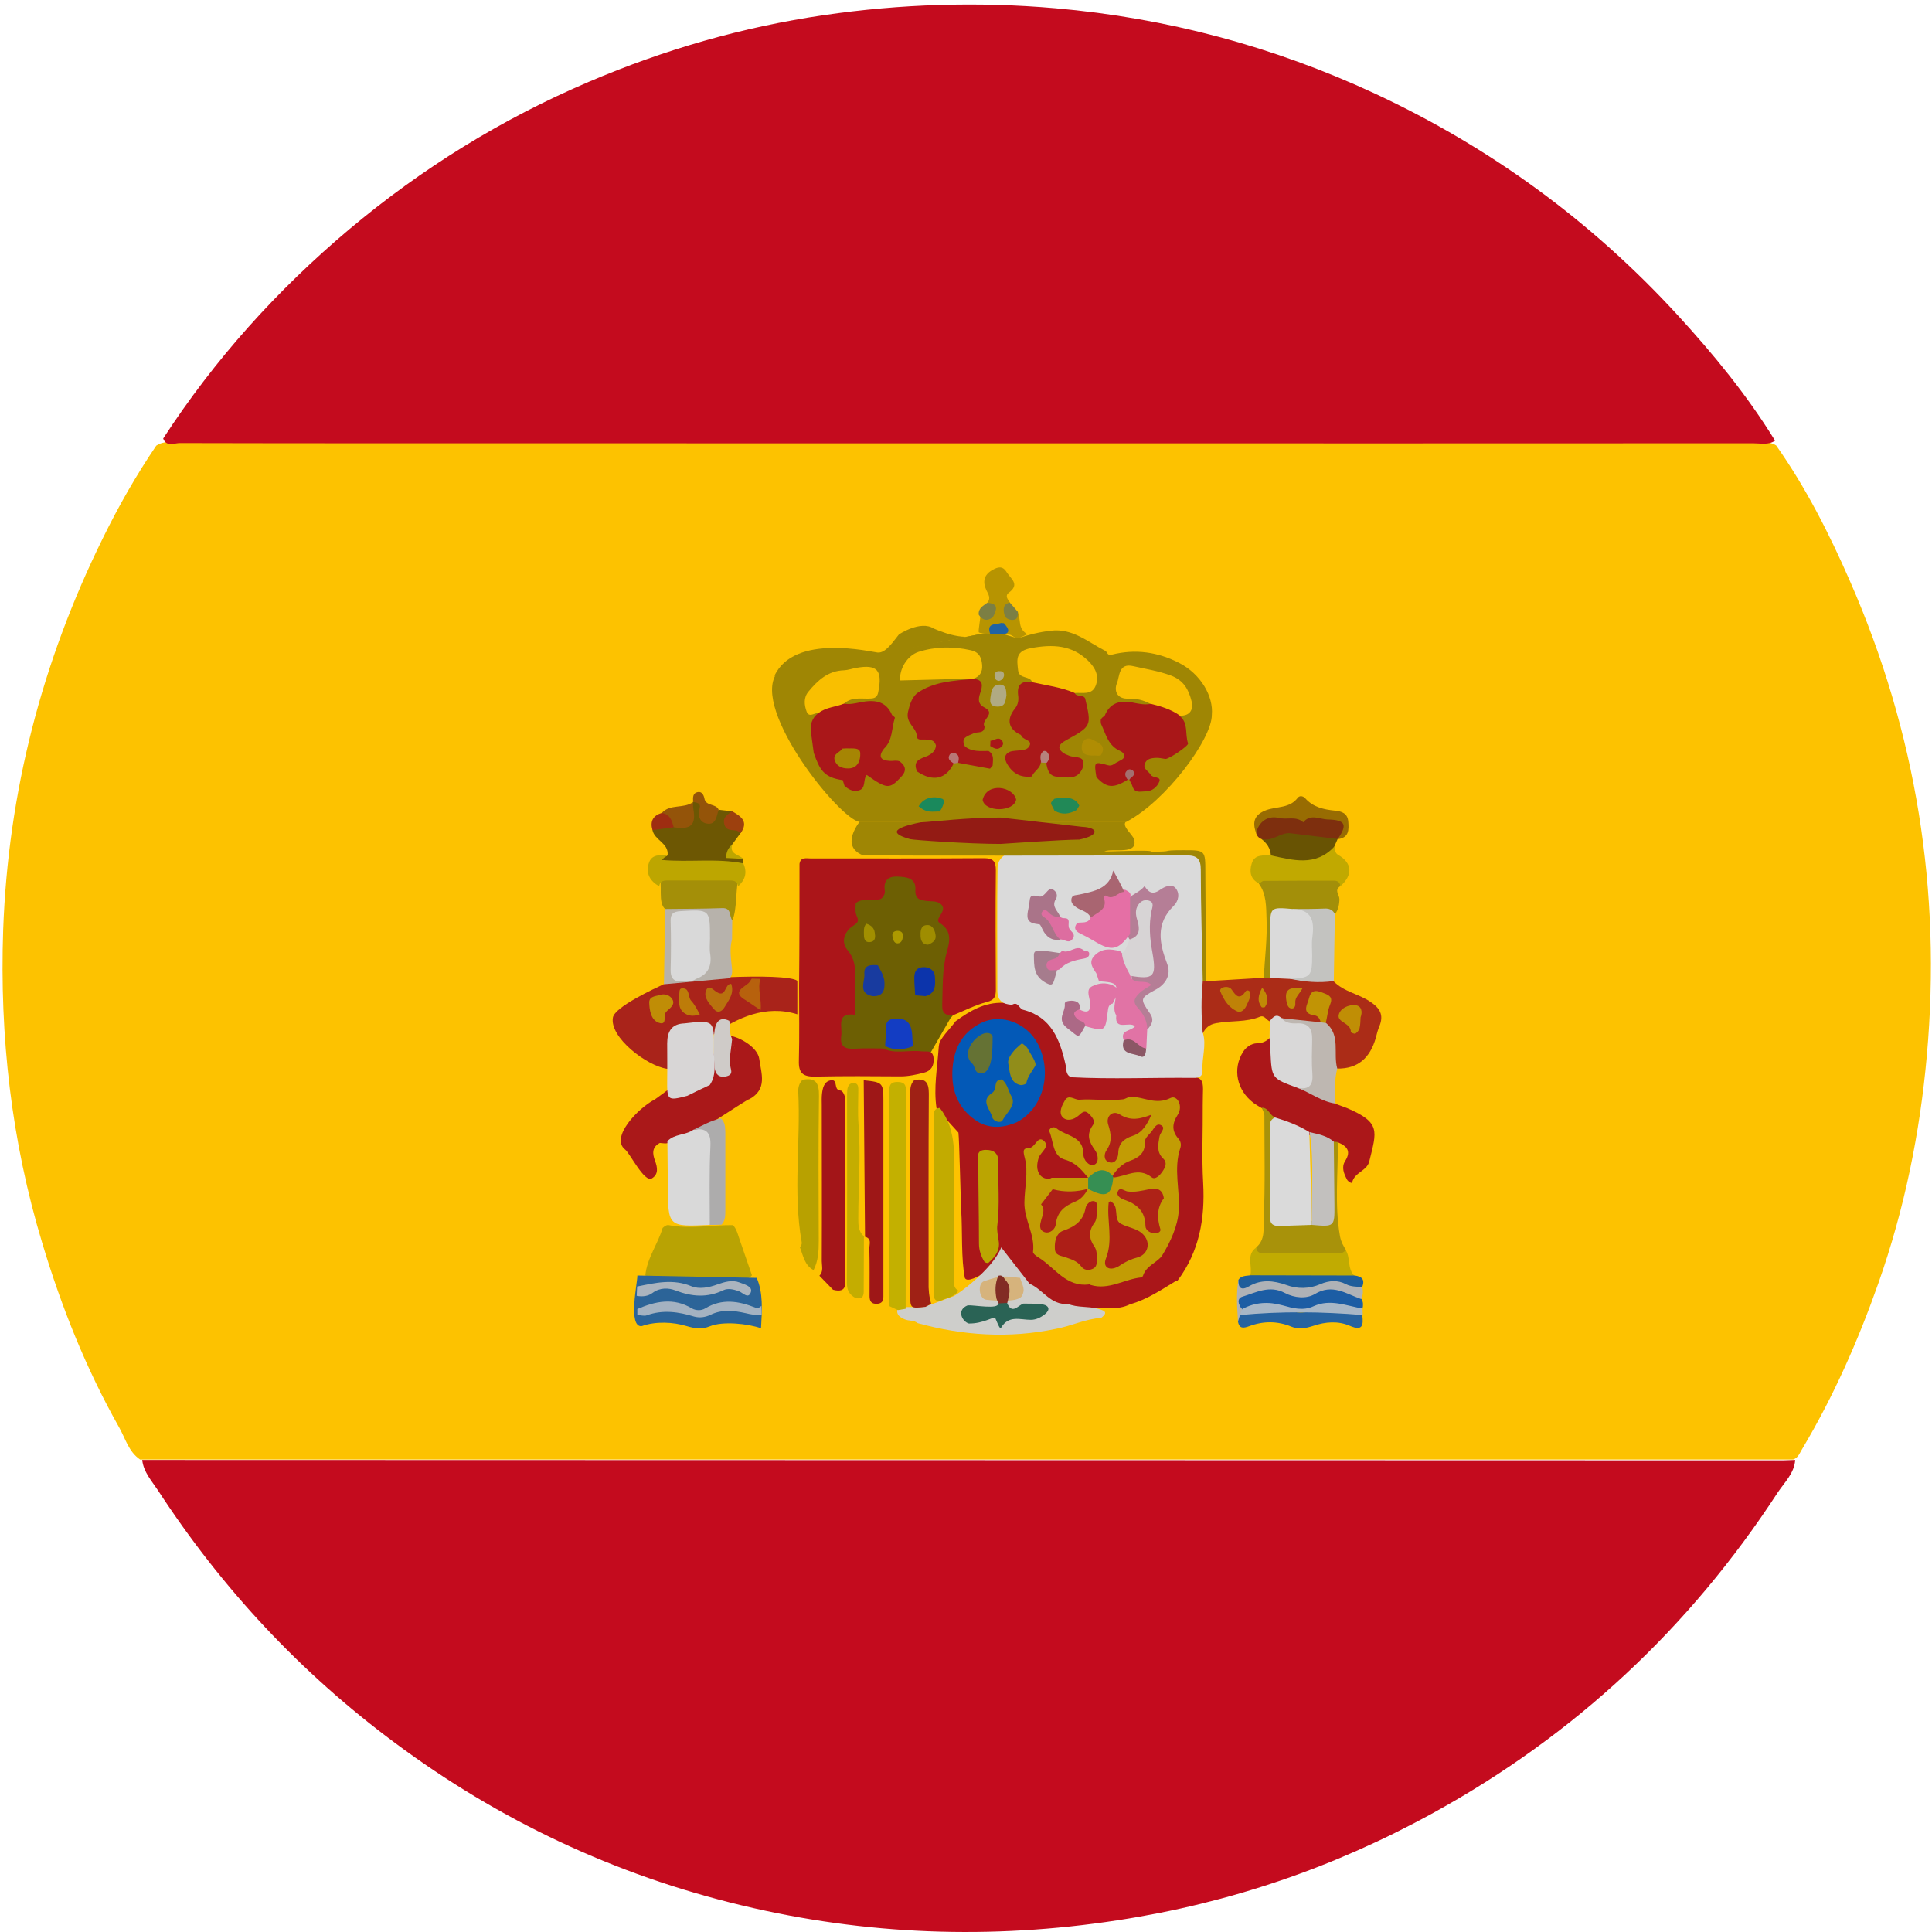 <?xml version="1.0" encoding="utf-8"?>
<!-- Generator: Adobe Illustrator 16.0.0, SVG Export Plug-In . SVG Version: 6.00 Build 0)  -->
<!DOCTYPE svg PUBLIC "-//W3C//DTD SVG 1.1//EN" "http://www.w3.org/Graphics/SVG/1.1/DTD/svg11.dtd">
<svg version="1.1" id="图层_1" xmlns="http://www.w3.org/2000/svg" xmlns:xlink="http://www.w3.org/1999/xlink" x="0px" y="0px"
	 width="200px" height="200px" viewBox="0 0 200 200" enable-background="new 0 0 200 200" xml:space="preserve">
<g>
	<path fill="#FDC200" d="M14.497,151.086c-1.187-0.805-1.522-2.193-2.171-3.335c-3.402-6.021-5.954-12.422-7.946-19.048
		c-3.201-10.586-4.431-21.42-4.051-32.455c0.515-14.236,4.007-27.733,10.296-40.49c1.635-3.336,3.469-6.559,5.551-9.625
		c0.828-0.537,1.769-0.38,2.686-0.38h162.455c0.872,0,1.746-0.135,2.552,0.358c3.088,4.387,5.506,9.155,7.655,14.079
		c6.849,15.668,9.467,32.03,7.945,49.063c-0.716,8.059-2.328,15.938-5.014,23.57c-2.104,5.976-4.656,11.751-7.901,17.189
		c-0.245,0.402-0.402,0.896-0.918,1.074"/>
	<path fill="#C40B1E" d="M184.539,151.176c0.426,0,0.873-0.044,1.299-0.044c-0.091,1.387-1.119,2.327-1.813,3.379
		c-9.132,14.012-20.995,25.091-35.634,33.148c-10.229,5.641-21.107,9.356-32.679,11.126c-13.093,2.013-26.098,1.543-38.946-1.546
		c-13.093-3.134-25.068-8.773-35.901-16.832c-9.737-7.229-17.884-15.958-24.509-26.12c-0.649-0.984-1.5-1.903-1.634-3.155
		L184.539,151.176z M16.892,45.395c5.327-8.192,11.796-15.377,19.271-21.666c7.521-6.313,15.78-11.416,24.801-15.265
		C68.776,5.128,76.856,2.8,85.272,1.569c7.945-1.164,15.982-1.41,23.972-0.716c11.549,1.007,22.606,3.961,33.104,8.841
		c11.952,5.573,22.404,13.206,31.313,22.92c3.717,4.051,7.208,8.304,10.095,13.004c-0.693,0.471-1.499,0.269-2.261,0.269
		c-46.825,0.022-93.672,0-140.497,0c-7.498,0-14.974,0-22.472-0.022C17.967,45.909,17.206,46.245,16.892,45.395L16.892,45.395z"/>
	<path fill="#AA1619" d="M96.955,114.758c-0.335-2.148,0.09-4.273,0.224-6.399c0.022-0.157,0.044-0.314,0.089-0.472
		c0.426-0.805,1.12-1.432,1.657-2.17c1.477-1.075,3.021-1.993,4.947-1.903c0.335,0.022,0.626-0.18,0.94-0.29
		c3.199,0.85,5.103,2.909,5.729,6.155c0.111,0.604,0.179,1.274,0.896,1.544c3.313,0.29,6.647,0.09,9.96,0.112
		c3.716,0.021,3.089,0.269,3.111,3.043c0.022,2.709-0.112,5.396,0.044,8.104c0.202,3.67-0.402,7.072-2.641,10.072
		c-0.067,0.067-0.156,0.089-0.246,0.089c-1.5,0.917-2.954,1.881-4.656,2.374l0.022-0.023c-1.365,0.716-2.842,0.313-4.274,0.38
		c-0.582,0.023-1.164,0-1.725,0c-1.88,0.135-3.11-1.119-4.476-2.104c-0.179-0.133-0.313-0.29-0.47-0.446
		c-0.471-0.694-1.03-1.275-1.545-1.926c-0.582-0.896-4.118,2.328-4.655,1.411c-0.403-1.903-0.247-5.037-0.38-6.961
		c-0.045-0.582-0.202-7.544-0.291-8.104"/>
	<path fill="#DADADA" d="M110.877,111.513c-0.604-0.269-0.447-0.851-0.581-1.343c-0.582-2.573-1.478-4.901-4.388-5.64
		c-0.425-0.113-0.514-0.896-1.142-0.516c-0.962-0.044-1.521-0.425-1.521-1.477c0-4.23-0.044-8.461,0.022-12.691
		c0-0.246,0.066-0.47,0.156-0.693c0.471-0.828,1.253-0.963,2.104-0.985c5.82-0.156,11.662,0.246,17.481,0.112
		c1.276-0.023,1.455,0.716,1.522,1.768c0.179,3.85,0.066,7.7,0.156,11.549c0.537,1.813,0.402,3.604-0.156,5.372v-0.022
		c0.38,1.298-0.135,2.574-0.045,3.851c0.045,0.604-0.358,0.806-0.94,0.783C119.316,111.535,115.085,111.736,110.877,111.513
		L110.877,111.513z"/>
	<path fill="#9F8604" d="M116.563,85.057c-0.493,0.447,0.693,1.343,0.827,1.813c0.492,1.679-2.193,0.918-3.044,1.254
		c-0.245,0.089,5.059-0.202,4.813,0.044c2.708,0,0.672-0.156,3.381-0.156c2.237,0,2.237,0,2.237,2.305l0.066,11.281
		c-0.11,0.112-0.224,0.112-0.335,0c-0.066-3.85-0.202-7.7-0.202-11.549c0-1.164-0.401-1.5-1.499-1.5
		c-5.82,0.022-29.68,0.045-33.462,0c-2.82-1.12,0.358-4.253-0.358-3.492H116.563L116.563,85.057z"/>
	<path fill="#9F8604" d="M101.745,65.584c0.313-0.09,0.628-0.09,0.963-0.067c0.94-0.067,1.79,0.358,2.687,0.56
		c1.096-0.38,2.193-0.648,3.356-0.783c2.282-0.291,3.85,1.164,5.663,2.082c0.225,0.112,0.202,0.515,0.649,0.403
		c2.461-0.627,4.812-0.291,7.05,0.873c2.193,1.142,3.515,3.424,3.335,5.35c0.022,2.484-4.745,8.931-8.862,11.08H88.987
		c-2.06-0.247-11.169-11.572-8.617-15.333"/>
	<path fill="#9F8604" d="M80.168,69.971c2.059-4.454,10.072-2.462,10.699-2.417c0.85,0.067,1.634-1.209,2.193-1.881
		c0,0,2.238-1.499,3.603-0.604c1.567,0.672,3.514,1.253,5.081,0.515"/>
	<path fill="#AB2C17" d="M131.425,105.717c-0.335-0.135-0.537-0.649-0.984-0.472c-1.455,0.605-3.022,0.381-4.544,0.673
		c-0.739,0.134-1.097,0.492-1.388,1.052c-0.156-1.79-0.18-3.581,0-5.395h0.335c1.993-0.111,3.985-0.245,5.977-0.357
		c0.224-0.112,0.426-0.225,0.693-0.268c0.65-0.069,1.299-0.047,1.926,0.065c1.5,0.472,3.133-0.135,4.61,0.56
		c1.052,1.097,2.597,1.299,3.805,2.127c1.008,0.671,1.411,1.365,0.941,2.528c-0.181,0.403-0.27,0.828-0.38,1.232
		c-0.583,2.014-1.813,3.199-4.007,3.155"/>
	<path fill="#AB1719" d="M138.252,114.267c0.403,0.156,0.828,0.292,1.209,0.447c3.491,1.501,3.065,2.351,2.282,5.528
		c-0.246,0.985-1.545,1.12-1.768,2.172c-0.023,0.134-0.426-0.089-0.537-0.313c-0.314-0.604-0.605-1.275-0.18-1.925
		c0.649-1.03,0.157-1.545-0.761-1.925c-0.134,0.066-0.27,0.089-0.402,0.089c-0.851-0.291-1.702-0.582-2.575-0.85
		c-1.142-0.471-2.26-0.985-3.424-1.433c-0.761-0.134-0.873-1.009-1.478-1.344c-0.291-0.18-0.582-0.336-0.851-0.537
		c-1.723-1.299-2.216-3.515-1.074-5.305c0.291-0.447,0.806-0.851,1.432-0.873c0.516,0,0.941-0.178,1.299-0.536"/>
	<path fill="#AA1819" d="M77.684,113.706c-0.896,0.426-4.879,3.201-5.82,3.537c-0.828,0.426-1.746,0.628-2.574,1.029
		c-0.313,0.157-0.649,0.067-0.985,0.045c-0.85,0.447-0.761,1.143-0.492,1.858c0.246,0.672,0.38,1.387-0.335,1.813
		c-0.761,0.471-2.284-2.619-2.753-2.977c-1.589-1.231,1.275-4.275,3.088-5.215c2.351-1.656,7.409-5.82,7.968-6.223"/>
	<path fill="#AA1819" d="M75.669,107.238c1.03,0.2,2.776,1.209,2.933,2.395c0.201,1.5,0.873,3.134-1.052,4.164"/>
	<path fill="#A9231A" d="M82.541,104.999c-6.558-2.058-11.931,5.642-13.497,5.642c-2.104-0.313-5.955-3.246-5.596-5.305
		c0.201-1.119,4.297-2.999,5.259-3.447c0.359-0.537,12.624-1.276,13.833-0.358"/>
	<path fill="#B9A303" d="M77.84,132.017c-0.269,0.335-0.626,0.424-1.029,0.424c-3,0.067-5.977,0.067-8.976,0
		c-0.403-0.021-0.761-0.089-1.03-0.424c0.179-1.791,1.298-3.224,1.791-4.902c0.18-0.156,0.403-0.337,0.627-0.291
		c2.215,0.426,4.432-0.022,6.648,0c0.357,0.313,0.582,1.164,0.582,1.164"/>
	<path fill="#A31518" d="M84.824,132.061c0.448-0.448,0.246-1.007,0.246-1.499c0.022-5.396,0-10.788,0-16.16
		c0-0.38-0.022-0.784,0.022-1.164c0.067-0.581,0.202-1.231,0.829-1.388c0.783-0.202,0.448,0.671,0.805,0.939
		c0.112,0.089,0.269,0.089,0.403,0.135c0.425,0.425,0.38,0.984,0.38,1.499c0.022,5.842,0.022,11.685-0.022,17.525
		c0,0.717,0.335,1.993-1.253,1.567L84.824,132.061L84.824,132.061z"/>
	<path fill="#CECECB" d="M106.58,132.889c1.388,0.582,2.193,2.261,3.962,2.082c1.007,0.426,2.104,0.224,3.111,0.515
		c0.47,0.135,1.229,0.291,0.335,0.94c-1.634,0.111-3.111,0.85-4.7,1.141c-4.835,1.009-9.603,0.694-14.325-0.604h0.022
		c-0.38-0.313-0.896-0.201-1.321-0.382c-0.47-0.199-0.94-0.469-0.739-1.141c0.224-0.202,2.171-0.111,2.462-0.134
		c0.627-0.044,2.709-0.94,3.313-1.118c0.269-0.068,4.052-2.755,4.947-5.06"/>
	<path fill="#A8920A" d="M138.073,118.184l0.425,0.044c0.021,3.269-0.358,6.537,0.224,9.782c0.111,0.56,0.335,0.962,0.626,1.409
		c-0.134,0.807-0.828,0.718-1.365,0.739c-2.215,0.067-4.432,0.089-6.646-0.021c-0.583-0.022-1.455,0.089-1.299-1.008
		c0.963-0.784,0.739-1.992,0.783-2.933c0.157-3.559,0.067-7.141,0.067-10.721c0-0.27-0.179-0.537-0.269-0.807
		c0.717-0.021,0.806,0.828,1.388,0.985c-0.134,2.977-0.067,5.976-0.067,8.953c0,1.633,0.135,1.724,1.701,1.769
		c0.717,0.021,1.434-0.022,2.171,0.021c1.88-0.111,1.903-0.111,1.903-1.991c0.021-1.522,0-3.044,0-4.589
		C137.736,119.258,137.67,118.676,138.073,118.184z"/>
	<path fill="#B8A100" d="M83.079,111.781c1.365-0.269,1.723,0.337,1.701,1.657c-0.067,4.991-0.045,10.005-0.022,14.995
		c0,1.075-0.044,2.083-0.537,3.046c-0.94-0.493-1.075-1.5-1.41-2.351c0.111-0.157,0.224-0.336,0.179-0.538
		c-0.917-5.191-0.089-10.407-0.358-15.622C82.63,112.521,82.742,112.118,83.079,111.781z"/>
	<path fill="#6D5703" d="M69.111,88.526c0.134-1.253-1.365-1.544-1.567-2.596c0.672-0.426,1.544,0.067,2.193-0.47
		c1.925,0.224,1.656-1.343,1.992-2.417V83.02c0.537-0.313,0.783,0,0.962,0.448c0.582,1.5,0.582,1.5,1.701,0.358l1.388,0.157
		c-0.336,0.828-0.515,1.566,0.716,1.79c0.18,0.022,0.291,0.224,0.18,0.448l-0.873,1.187c-0.94,1.455,0.56,1.119,1.119,1.5
		l0.022,0.515c-0.157,0.291-0.381,0.425-0.717,0.357c-2.104-0.402-4.23-0.134-6.356-0.223c-0.605-0.023-1.231,0-1.68-0.493
		C68.417,88.571,68.91,88.817,69.111,88.526z"/>
	<path fill="#D9D8D8" d="M134.379,112.632c-2.73-0.984-2.73-0.984-2.865-3.736c-0.022-0.471-0.066-0.941-0.089-1.433
		c0-0.583,0.022-1.165,0.022-1.77c0.335-0.402,0.649-0.805,1.209-0.313c0.627,0.269,1.23,0.47,1.925,0.425
		c0.984-0.045,1.543,0.492,1.635,1.433c0.133,1.477,0.133,2.978,0,4.454C136.103,112.969,135.342,113.013,134.379,112.632
		L134.379,112.632z"/>
	<path fill="#A38F09" d="M131.491,101.24l-0.671-0.022c0.112-2.038,0.38-4.097,0.291-6.133c-0.044-1.209,0-2.552-0.806-3.626
		c0.111-0.739,0.738-0.693,1.231-0.716c2.014-0.089,4.028-0.089,6.044,0.023c0.537,0.022,1.387-0.045,1.141,0.984
		c-0.626,0.425-0.066,0.873-0.066,1.32c0,0.537-0.113,1.119-0.471,1.589c-1.477-0.179-2.933-0.247-4.409-0.157
		c-1.747,0.112-1.836,0.179-1.857,1.947c-0.023,1.097,0.021,2.215-0.023,3.313C131.895,100.277,131.918,100.836,131.491,101.24
		L131.491,101.24z"/>
	<path fill="#C1A900" d="M138.744,91.75c-0.022-0.403-0.246-0.583-0.648-0.583c-2.417,0-4.857,0-7.275,0.023
		c-0.157,0-0.313,0.179-0.47,0.269c-0.918-0.425-1.03-1.231-0.783-2.037c0.291-1.03,1.231-0.851,2.014-0.873
		c0.896-0.448,1.746,0.134,2.665,0.045c1.365-0.135,2.706-0.202,3.916-0.94c0.066,0.313,0,0.649,0.38,0.851
		C139.998,89.354,140.065,90.585,138.744,91.75L138.744,91.75z"/>
	<path fill="#C1AB01" d="M130.037,129.151c0.044,0.38,0.269,0.582,0.672,0.582c2.708,0,5.439,0,8.146-0.023
		c0.157,0,0.314-0.179,0.471-0.268c0.492,0.805,0.135,1.88,0.872,2.618c-0.269,0.314-0.648,0.403-1.051,0.425
		c-2.888,0.068-5.798,0.091-8.685-0.021c-0.403-0.023-0.784-0.089-1.03-0.425C129.679,131.075,128.963,129.912,130.037,129.151
		L130.037,129.151z"/>
	<path fill="#A48F08" d="M76.52,90.675c-0.402,1.142-0.179,3.492-0.716,4.611c-1.052-0.806-2.283-0.806-3.537-0.829
		c-1.142-0.022-2.328,0.336-3.379-0.336c-0.851-0.604-0.224-2.708-0.671-3.424"/>
	<path fill="#B7B2AB" d="M68.73,101.889l0.134-7.789c1.97-0.022,3.917-0.022,5.887-0.09c1.007-0.044,0.716,0.828,1.052,1.254
		c0,0.649-0.022,1.32-0.022,1.97c-0.246,0.873-0.134,1.768-0.045,2.664c0.045,0.469,0.157,0.938-0.179,1.365L68.73,101.889z"/>
	<path fill="#BDA600" d="M76.408,91.75c-0.067-0.492-0.38-0.604-0.828-0.604h-6.513c-0.448,0-0.762,0.112-0.828,0.604
		c-0.94-0.538-1.411-1.32-1.075-2.395c0.291-0.94,1.164-0.829,1.925-0.851l-0.604,0.515c2.865,0.269,5.686-0.201,8.461,0.358
		C77.393,90.339,77.125,91.1,76.408,91.75z"/>
	<path fill="#BEB7B1" d="M134.379,112.632c1.098,0.157,1.567-0.245,1.478-1.433c-0.089-1.185-0.045-2.395-0.022-3.603
		c0.022-1.142-0.425-1.724-1.612-1.656c-0.581,0.022-1.163-0.045-1.565-0.537l4.097,0.425c0.178-0.09,0.357-0.045,0.515,0.067
		c1.543,1.298,0.715,3.155,1.163,4.723c-0.313,1.186-0.246,2.418-0.179,3.626C136.819,114.043,135.679,113.146,134.379,112.632z"/>
	<path fill="#C3C3C0" d="M133.82,94.1c1.096,0,2.215,0,3.313-0.044c0.492-0.023,0.85,0.134,1.052,0.582l-0.111,6.917
		c-1.545,0.224-3.09,0.089-4.588-0.247c1.902-0.492,2.148-1.88,1.969-3.536c-0.045-0.425-0.045-0.873,0-1.298
		c0.066-0.94-0.066-1.723-1.208-1.903C133.977,94.569,133.798,94.391,133.82,94.1L133.82,94.1z"/>
	<path fill="#1C5DA4" d="M128.538,135.643c-0.65-1.209-0.516-1.546,0.604-1.992c1.388-0.56,2.753-0.605,4.208-0.157
		c1.053,0.336,2.193,0.291,3.246-0.133c1.478-0.584,3.559,0.021,4.342,1.118c0.202,0.313,0.18,0.648,0.112,0.983"/>
	<path fill="#685303" d="M138.118,87.653c-1.947,2.082-4.276,1.388-6.559,0.896c-0.046-0.739-0.426-1.276-0.985-1.701
		c2.015-1.253,4.253-1.164,6.491-0.896c0.537,0.067,1.074,0.38,1.41,0.896L138.118,87.653z"/>
	<path fill="#27639F" d="M141.026,136.157c0.113,0.984,0.068,1.679-1.275,1.097c-1.231-0.537-2.552-0.426-3.805,0
		c-0.761,0.246-1.5,0.401-2.238,0.089c-1.455-0.604-2.909-0.604-4.364-0.067c-0.561,0.202-1.052,0.336-1.187-0.47
		c0.021-0.313-0.067-0.671,0.269-0.872c1.655-0.604,3.356-0.828,5.06-0.247c1.006,0.336,2.035,0.157,2.977-0.133
		C138.118,135.061,139.572,135.44,141.026,136.157L141.026,136.157z"/>
	<path fill="#2C6498" d="M78.333,132.285c0.672,1.521,0.56,3.335,0.448,5.215c-1.343-0.471-3.94-0.762-5.305-0.201
		c-0.806,0.335-1.566,0.224-2.395-0.023c-1.388-0.425-3.201-0.514-4.633,0c-1.5,0.202-0.426-4.654-0.47-5.236"/>
	<path fill="#7E2F0E" d="M133.462,86.243c-1.007,0-1.813,0.917-2.888,0.604c-0.269-0.09-0.47-0.336-0.537-0.604
		c-0.067-1.186,0.604-2.082,1.813-1.925c1.991,0.246,3.961-0.09,5.931,0.202c0.628,0.089,1.299,0.201,1.566,0.873
		c0.291,0.784-0.469,1.052-0.872,1.477l-0.022-0.022L133.462,86.243L133.462,86.243z"/>
	<path fill="#986C02" d="M138.476,86.87c1.029-1.499,0.828-1.992-1.03-2.037c-0.828-0.022-1.79-0.627-2.529,0.291
		c-0.738-0.672-1.678-0.246-2.528-0.448c-1.142-0.291-2.104,0.403-2.351,1.567c-0.47-1.253-0.089-1.947,1.03-2.373
		c1.097-0.403,2.439-0.179,3.268-1.276c0.179-0.246,0.537-0.224,0.783,0.045c0.807,0.918,1.926,1.164,3.044,1.275
		c0.762,0.068,1.343,0.291,1.41,1.142C139.639,85.885,139.661,86.736,138.476,86.87L138.476,86.87z"/>
	<path fill="#AFB2B6" d="M128.359,136.135l-0.202,0.671c-0.09-1.454-0.202-2.887,0.045-4.32c0.09,0.045,0.201,0.113,0.268,0.091
		c2.844-0.783,5.686,0.76,8.551-0.136c1.365-0.424,2.775-0.044,3.983,0.784c0.136,0.426,0.091,0.851-0.089,1.254
		c-1.567-0.537-2.978-1.634-4.813-0.515c-0.872,0.515-2.104,0.402-3.089-0.113c-1.589-0.85-2.998-0.044-4.409,0.382
		c-0.582,0.179-0.447,0.85-0.021,1.275C128.761,135.821,128.47,135.955,128.359,136.135z"/>
	<path fill="#A4B2C1" d="M78.848,136.091c-0.583,0.089-1.12-0.024-1.679-0.157c-1.209-0.27-2.462-0.404-3.626,0.179
		c-0.537,0.246-1.097,0.335-1.679,0.178c-1.611-0.491-3.245-0.736-4.902-0.133c-0.291,0.111-0.672-0.022-0.985-0.045v-0.604
		c1.88-0.807,3.738-1.209,5.641-0.067c0.425,0.246,1.007,0.246,1.388,0c1.746-1.053,3.469-0.762,5.215-0.067
		c0.291,0.112,0.447-0.066,0.604-0.201C78.848,135.462,78.848,135.776,78.848,136.091z"/>
	<path fill="#B79401" d="M106.379,65.673c-0.201,0-0.784,0.403-0.984,0.403c-0.448-0.022-0.582-0.38-1.03-0.403
		c-0.135-0.022-0.762,0.045-0.873,0c-0.29-0.111-1.925,0-2.171-0.223c-0.066-0.112,0.179-1.478,0.156-1.611
		c0.112-0.56,1.052-0.985,0.716-1.433c0.427-0.47,0.112-0.895-0.089-1.32c-0.403-0.873-0.246-1.589,0.626-2.081
		c0.561-0.314,1.053-0.471,1.478,0.224c0.426,0.693,1.41,1.253,0.225,2.126c-0.426,0.313-0.112,0.694,0.111,1.007
		c-0.022,0.403-0.403,0.85,0.045,1.209c0.291,0.224,0.537-0.068,0.762-0.224C105.729,64.174,105.304,65.069,106.379,65.673
		L106.379,65.673z"/>
	<path fill="#1F5E9B" d="M141.004,133.247c-0.559-0.067-1.119-0.022-1.678-0.313c-0.851-0.448-1.745-0.38-2.642,0
		c-1.119,0.492-2.372,0.516-3.514,0.089c-1.343-0.469-2.618-0.604-3.873,0.136c-0.806,0.47-1.119,0.178-1.096-0.673
		c0.29-0.446,0.805-0.401,1.253-0.469l10.767,0.022C140.959,132.128,141.342,132.44,141.004,133.247L141.004,133.247z"/>
	<path fill="#ABB4BE" d="M65.955,133.18c1.88-0.381,3.716-0.828,5.641-0.021c0.783,0.313,1.791,0.134,2.686-0.202
		c0.716-0.246,1.5-0.492,2.261-0.201c0.514,0.201,1.388,0.403,1.186,1.007c-0.269,0.783-0.851,0.022-1.276-0.111
		c-0.515-0.18-1.097-0.314-1.566-0.091c-1.679,0.807-3.268,0.673-4.969,0.023c-0.694-0.27-1.589-0.314-2.35,0.246
		c-0.471,0.359-1.052,0.425-1.656,0.313L65.955,133.18L65.955,133.18z"/>
	<path fill="#A8B7C6" d="M128.359,136.135c0.089-0.201,0.156-0.403,0.245-0.627c1.344-0.716,2.709-0.782,4.163-0.381
		c1.053,0.291,2.127,0.604,3.224,0.089c1.724-0.782,3.379-0.044,5.059,0.246l0.022,0.673
		C136.819,135.776,132.589,135.731,128.359,136.135L128.359,136.135z"/>
	<path fill="#B7610D" d="M77.236,103.567c-1.455-0.828-0.403-1.253,0.246-1.79c0.134-0.112,0.224-0.313,0.335-0.471l0.896,0.023
		c-0.314,1.074,0.156,2.148,0.022,3.245"/>
	<path fill="#CFCBC8" d="M75.491,105.672c0.201,0.604-0.045,1.298,0.291,1.88v0.022c-0.067,1.03-0.381,2.059-0.112,3.11
		c0.157,0.605-0.269,0.717-0.738,0.784c-0.716,0.021-0.917-0.493-0.962-1.03c-0.112-1.297-0.157-2.596,0.022-3.872
		C74.125,105.783,74.528,105.201,75.491,105.672z"/>
	<path fill="#945409" d="M71.73,83.042c0.023,0.224,0,0.47,0.045,0.694c0.291,1.656-0.224,2.171-2.015,1.903
		c-0.537-0.403-0.873-0.963-1.253-1.478C69.357,83.199,70.768,83.736,71.73,83.042z M74.394,83.826
		c-0.224,0.648-0.246,1.589-1.208,1.432c-0.739-0.112-0.985-0.806-0.762-1.567c0.158-0.56-0.291-0.604-0.67-0.671
		c-0.023-0.448-0.068-0.939,0.514-1.03c0.38-0.067,0.583,0.313,0.649,0.649C73.05,83.49,74.125,83.154,74.394,83.826z"/>
	<path fill="#9E2D11" d="M67.544,85.93c-0.269-0.918,0.067-1.5,0.94-1.769c0.873,0.112,1.074,0.783,1.253,1.478L67.544,85.93z"/>
	<path fill="#9D400E" d="M76.677,86.243c-0.157-0.089-0.291-0.246-0.47-0.269c-0.492-0.067-1.075,0.022-1.231-0.672
		c-0.179-0.716,0.358-0.984,0.806-1.32C76.699,84.498,77.527,85.034,76.677,86.243z"/>
	<path fill="#7C7F43" d="M105.371,63.346c-0.021,0.38,0.023,0.806-0.537,0.828c-0.425,0-0.761-0.157-0.873-0.582
		c-0.112-0.537-0.134-1.074,0.582-1.209C104.813,62.696,105.104,63.01,105.371,63.346L105.371,63.346z M102.192,62.405
		c1.276,0.067,0.963,0.761,0.582,1.5c-0.582,0.426-1.074,0.314-1.454-0.269C101.254,62.965,101.768,62.719,102.192,62.405z"/>
	<path fill="#BDA600" d="M76.923,88.907c-0.582-0.022-1.142-0.067-1.746-0.089c-0.022-0.627,0.224-1.052,0.627-1.41
		C75.468,88.459,76.52,88.437,76.923,88.907z"/>
	<path fill="#C29C04" d="M112.646,121.922c-0.671-0.806-1.275-1.567-2.417-1.881c-1.275-0.357-1.164-1.88-1.589-2.888
		c-0.135-0.313,0.402-0.626,0.716-0.357c0.985,0.828,2.82,0.784,2.797,2.708c0,0.582,0.583,1.254,1.098,1.074
		c0.56-0.201,0.425-1.074,0.112-1.499c-0.627-0.873-0.94-1.612-0.225-2.618c0.313-0.448-0.156-0.919-0.492-1.231
		c-0.402-0.358-0.694,0-0.984,0.246c-0.537,0.47-1.254,0.626-1.679,0.156c-0.425-0.492-0.023-1.254,0.268-1.746
		c0.382-0.626,1.008-0.021,1.456-0.045c1.521-0.11,3.044,0.156,4.566-0.044c0.269-0.045,0.537-0.269,0.806-0.269
		c1.342,0.021,2.573,0.895,4.097,0.134c0.67-0.336,1.341,0.806,0.737,1.746c-0.582,0.896-0.627,1.679,0.091,2.484
		c0.246,0.269,0.29,0.648,0.178,0.963c-0.716,2.148-0.022,4.319-0.156,6.446c-0.09,1.589-0.85,3.245-1.702,4.633
		c-0.447,0.739-1.656,1.052-1.991,2.104c-0.022,0.089-0.134,0.2-0.202,0.2c-1.745,0.18-3.356,1.344-5.215,0.783
		c-0.044-0.021-0.089-0.066-0.134-0.066c-2.418,0.336-3.581-1.745-5.261-2.774c-0.245-0.136-0.604-0.427-0.582-0.582
		c0.225-1.792-0.917-3.291-0.895-5.126c0.022-1.522,0.426-3.111,0.045-4.59c-0.18-0.692-0.225-1.028,0.381-1.028
		c0.738-0.023,0.917-1.389,1.611-0.738c0.627,0.604-0.359,1.141-0.561,1.745c-0.179,0.582-0.268,1.254,0.157,1.791
		c0.313,0.38,0.917,0.47,1.187,0.269H112.646L112.646,121.922z"/>
	<path fill="#0359B7" d="M101.388,116.215c-2.038-1.188-2.888-3.068-2.799-5.328c0.09-2.172,0.896-3.985,3.022-5.014
		c2.037-0.984,4.723,0.022,5.842,2.216c1.544,3.021,0.492,6.715-2.239,8.103C103.916,116.729,102.664,116.862,101.388,116.215z"/>
	<path fill="#6D5F03" d="M96.083,109.41c-3.761,0-9.96,0.178-9.894-0.896c0.09-0.851,0.515-14.951,1.97-17.011
		c0.784-1.231,9.02-1.007,10.05,0.247c0.604,0.738,3.38,10.318,0.179,13.654"/>
	<path fill="#C2AB00" d="M99.216,133.604c-0.448,0.739-1.321,0.739-1.993,1.121c-0.716-0.136-0.537-0.695-0.537-1.143v-17.795
		c0-0.47-0.134-1.03,0.605-1.097c1.834,2.373,1.455,5.171,1.455,7.879c0,3.269,0,6.536,0.022,9.805
		C98.746,132.845,98.679,133.336,99.216,133.604z"/>
	<path fill="#BBA501" d="M101.901,130.605c-0.356-0.582-0.559-1.187-0.559-1.902c0-2.775-0.067-5.573-0.067-8.349
		c0-0.537-0.291-1.32,0.783-1.32c0.918,0,1.32,0.448,1.299,1.32c-0.067,2.149,0.156,4.32-0.112,6.469
		c-0.067,0.47,0.045,0.94,0.089,1.41c0.291,1.097-0.269,1.835-1.029,2.507C102.171,130.763,102.014,130.719,101.901,130.605z"/>
	<path fill="#B57E96" d="M116.987,97.3c-0.178-0.179-0.224-0.38-0.268-0.626c-0.045-1.253-0.38-2.507,0.112-3.715
		c0.537-0.426,1.208-0.672,1.656-1.231c0.401,0.649,0.828,0.94,1.611,0.38c0.425-0.291,1.164-0.672,1.588-0.179
		c0.471,0.538,0.337,1.321-0.178,1.836c-1.902,1.857-1.501,3.872-0.672,6.042c0.402,1.052-0.111,2.037-1.164,2.619
		c-1.679,0.917-1.679,0.94-0.627,2.484c0.471,0.672,0.18,1.163-0.268,1.656c-0.65-0.716-0.985-1.611-1.456-2.417
		c-0.604-1.029,0.426-1.478,0.985-2.082c-1.097-0.335-1.097-0.335-1.186-1.164"/>
	<path fill="#E173A5" d="M117.01,101.016c0.359,1.052,1.523,0.27,2.171,0.94c-0.446,0.313-0.917,0.515-1.274,0.896
		c-0.537,0.537-0.649,0.918-0.068,1.544c0.538,0.582,0.941,1.343,0.919,2.193l-0.091,1.947c-0.961,0.269-1.521-0.649-2.326-0.828
		c-0.448-1.097,0.715-0.939,1.141-1.454c-0.493-0.604-2.126,0.559-1.925-1.142c-0.269-0.426-0.201-0.917-0.136-1.365
		c0.338-1.97,0.315-2.015-1.656-2.172l-0.268-0.806c-0.358-0.559-0.851-1.141-0.224-1.813c0.761-0.828,1.701-0.739,2.663-0.492
		C116.741,99.136,117.078,99.986,117.01,101.016L117.01,101.016z"/>
	<path fill="#E56FA5" d="M116.987,92.936v3.738c-1.229,1.7-1.902,1.858-3.761,0.716c-0.446-0.269-0.917-0.515-1.387-0.738
		c-0.492-0.246-0.761-0.583-0.313-1.119c0.516-0.09,1.142,0.112,1.388-0.583c0.291-0.783,0.918-1.365,1.232-2.193
		c0.223-0.604,1.498-0.537,2.326-0.649C116.832,92.287,117.168,92.443,116.987,92.936z"/>
	<path fill="#AA7489" d="M109.758,97.255l-0.066,0.022c-0.828,0.112-1.366-0.291-1.746-1.007c-0.111-0.202-0.225-0.56-0.357-0.582
		c-1.209-0.134-1.41-0.425-1.098-1.791c0.201-0.917-0.09-1.388,1.074-1.097c0.27,0.068,0.447-0.111,0.628-0.291
		c0.268-0.269,0.491-0.694,0.938-0.335c0.291,0.224,0.359,0.626,0.157,0.917c-0.47,0.783,0.246,1.208,0.448,1.791"/>
	<path fill="#E173A5" d="M115.197,103.88c-0.403,0.091-0.47,0.381-0.514,0.762c-0.27,2.149-0.27,2.149-2.329,1.589
		c-0.493-0.089-0.962-0.29-1.186-0.738c-0.269-0.537-0.471-1.208,0.604-0.984c1.03,0.537,1.164-0.067,1.053-0.874
		c-0.09-0.559-0.403-1.229,0.246-1.543c0.648-0.336,1.432-0.404,2.104-0.091C116.361,102.538,115.354,103.254,115.197,103.88z"/>
	<path fill="#A96571" d="M116.384,92.332c-0.648-0.023-1.097,0.896-1.857,0.403c-0.134-0.09-0.291,0.066-0.247,0.224
		c0.404,1.253-0.715,1.477-1.365,2.037c-0.291-0.649-0.984-0.716-1.477-1.052c-0.313-0.224-0.627-0.493-0.515-0.94
		c0.11-0.403,0.491-0.313,0.828-0.403c1.499-0.336,3.11-0.582,3.491-2.485C115.622,90.832,116.049,91.548,116.384,92.332
		L116.384,92.332z"/>
	<path fill="#A67C8D" d="M109.422,100.434c-0.089,0.335-0.178,0.649-0.269,0.961c-0.179,0.628-0.357,0.65-0.984,0.291
		c-1.186-0.693-1.118-1.745-1.142-2.797c-0.021-0.581,0.516-0.492,0.873-0.47c0.627,0.045,1.23,0.157,1.857,0.246
		c0.18,0.404-0.09,0.627-0.357,0.784C108.773,99.852,109.131,100.121,109.422,100.434z"/>
	<path fill="#AC6986" d="M111.772,104.485c-0.806,0.223-0.671,0.649-0.179,1.051c0.268,0.225,0.739,0.181,0.739,0.673
		c-0.784,1.432-0.582,1.164-1.791,0.269c-1.254-0.941-0.224-1.701-0.313-2.529c-0.045-0.314,0.403-0.336,0.694-0.358
		C111.549,103.612,111.861,103.858,111.772,104.485L111.772,104.485z"/>
	<path fill="#DB6D9F" d="M109.422,100.434c-0.38-0.067-0.962,0.224-1.073-0.38c-0.112-0.537,0.358-0.693,0.782-0.806
		c0.291-0.067,0.471-0.291,0.583-0.583l0.245-0.246c0.739,0.38,1.434-0.693,2.193-0.067c0.181,0.157,0.628,0,0.605,0.426
		c-0.022,0.313-0.336,0.424-0.627,0.47c-0.917,0.157-1.79,0.381-2.439,1.097L109.422,100.434L109.422,100.434z"/>
	<path fill="#DD6DA0" d="M109.758,97.255c-0.783-0.604-0.805-1.768-1.678-2.306c-0.246-0.134-0.359-0.335-0.18-0.582
		c0.202-0.269,0.425-0.134,0.604,0.044c0.358,0.381,0.762,0.583,1.276,0.493c0.201,0.313,0.805-0.067,0.851,0.493
		c0,0.224-0.046,0.492,0.045,0.694c0.156,0.357,0.716,0.559,0.38,1.074C110.653,97.771,110.184,97.211,109.758,97.255
		L109.758,97.255z"/>
	<path fill="#8B5765" d="M116.316,107.708c1.053-0.491,1.478,0.739,2.327,0.828c0,0.448-0.134,1.074-0.626,0.806
		C117.347,108.984,115.913,109.23,116.316,107.708L116.316,107.708z"/>
	<path fill="#A91718" d="M99.194,78.969c-0.112-0.112-0.157-0.38-0.381-0.313c-0.134,0.044-0.067,0.246-0.089,0.38
		c-0.806,1.634-2.148,1.925-3.782,0.829c-0.515-1.12,0.335-1.321,1.074-1.612c0.447-0.224,0.828-0.515,0.873-1.074
		c-0.179-0.671-0.716-0.604-1.231-0.627c-0.336-0.022-0.783,0.134-0.761-0.47c-0.134-0.851-1.164-1.253-0.895-2.417
		c0.179-0.739,0.358-1.365,0.895-1.88c1.768-1.253,3.85-1.32,5.887-1.5c1.074,0.067,0.917,0.761,0.693,1.433
		c-0.223,0.671-0.269,1.164,0.47,1.544c1.209,0.627-0.47,1.298-0.021,1.947c-0.045,0.806-0.762,0.493-1.164,0.717
		c-0.56,0.269-1.366,0.402-0.873,1.342c0.738,0.583,1.589,0.47,2.439,0.47c0.627,0.381,0.447,0.985,0.426,1.522l-0.27,0.313
		L99.194,78.969L99.194,78.969z"/>
	<path fill="#AA1819" d="M105.686,76.082c-1.3-0.582-1.546-1.589-0.604-2.753c0.335-0.426,0.38-0.896,0.313-1.365
		c-0.135-1.142,0.402-1.5,1.433-1.365c1.61-0.202,3.155-0.135,4.408,1.119c0.202,0.492,0.873,0.134,1.098,0.582
		c0.671,2.865,0.671,2.865-1.992,4.342c-0.829,0.447-0.964,0.918-0.045,1.433c0.134,0.045,0.269,0.111,0.381,0.157
		c0.647,0.269,1.879-0.09,1.365,1.342c-0.561,1.231-1.656,0.873-2.62,0.828c-0.828-0.044-1.006-0.738-1.119-1.432
		c-0.066-0.157-0.021-0.425-0.223-0.448c-0.157,0-0.201,0.269-0.336,0.403c-0.067,0.648-0.738,0.917-0.94,1.477l0.023-0.022
		c-1.232,0.157-2.083-0.358-2.642-1.432c-0.225-0.471-0.201-0.873,0.335-1.119c0.179-0.068,0.358-0.09,0.561-0.112
		c0.56-0.067,1.298,0.022,1.521-0.582C106.827,76.574,105.842,76.619,105.686,76.082z"/>
	<path fill="#AA1719" d="M83.951,75.813c-0.112-0.694,0.067-1.522,0.806-2.015c0.627-0.962,1.544-1.187,2.619-0.962
		c0.582,0.112,1.119-0.022,1.679-0.134c1.366-0.269,2.642-0.224,3.291,1.321c0.112,0.089,0.313,0.223,0.291,0.291
		c-0.358,1.074-0.202,2.305-1.119,3.178c-0.649,0.829-0.358,1.231,0.604,1.276c0.336,0.022,0.672-0.089,1.007,0.044
		c0.694,0.515,0.717,1.052,0.112,1.656c-1.142,1.231-1.433,1.231-3.515-0.246c-0.425,0.47-0.022,1.433-0.873,1.612
		c-0.559,0.134-1.03-0.112-1.432-0.493l-0.18-0.582c-1.992-0.269-2.395-1.12-3-2.821L83.951,75.813L83.951,75.813z"/>
	<path fill="#A91718" d="M116.741,80.714c-1.477,0.918-2.193,0.874-3.245-0.269c-0.246-1.589-0.246-1.634,1.188-1.23
		c0.469,0.134,0.671-0.202,1.006-0.336c0.112-0.067,0.224-0.135,0.336-0.179c0.694-0.358,0.223-0.85-0.067-0.962
		c-1.253-0.538-1.477-1.746-1.97-2.775c-0.044-0.134-0.044-0.269-0.044-0.403c0.044-0.224,0.224-0.336,0.402-0.448
		c0.561-1.41,1.679-1.656,3-1.366c0.56,0.112,1.119,0.224,1.679,0.134c1.275-0.179,2.395,0.045,3.11,1.253
		c0.917,0.739,0.515,1.88,0.852,2.82c0.09,0.246-2.015,1.657-2.351,1.612s-0.672-0.134-0.985-0.112
		c-0.492,0.022-1.008,0.112-1.163,0.671c-0.136,0.515,0.425,0.716,0.626,1.074c0.224,0.381,1.119,0.157,0.895,0.716
		c-0.2,0.515-0.737,1.03-1.454,1.007c-0.493,0-1.097,0.224-1.321-0.515c-0.065-0.224-0.201-0.425-0.313-0.649
		c0-0.09-0.022-0.224-0.067-0.224C116.741,80.491,116.785,80.625,116.741,80.714z"/>
	<path fill="#931B14" d="M112.042,85.595c1.589,0.066,1.902,0.85-0.313,1.32c-1.724,0-8.147,0.448-8.147,0.448
		c-3.38,0-8.999-0.402-9.356-0.493c-1.858-0.515-2.171-1.097,1.097-1.746c1.5-0.067,4.679-0.492,8.26-0.492L112.042,85.595z"/>
	<path fill="#FAC100" d="M93.195,70.44c-0.134-1.141,0.716-2.573,1.88-2.954c1.769-0.56,3.582-0.582,5.394-0.179
		c0.739,0.157,1.051,0.56,1.165,1.231c0.134,0.784-0.022,1.41-0.828,1.701L93.195,70.44z"/>
	<path fill="#F9BF00" d="M111.258,71.739c-1.409-0.604-2.933-0.784-4.409-1.119c-0.224-0.694-1.343-0.291-1.454-1.209
		c-0.135-1.164-0.291-2.037,1.387-2.327c2.216-0.403,4.186-0.314,5.864,1.32c0.738,0.716,1.187,1.589,0.762,2.619
		C113.004,71.985,112.019,71.672,111.258,71.739L111.258,71.739z M122.158,74.089c-0.939-0.672-2.014-0.985-3.111-1.253
		c-0.671-0.358-1.432-0.537-2.215-0.515c-1.231,0.067-1.522-0.85-1.21-1.589c0.291-0.671,0.136-2.149,1.701-1.768
		c1.299,0.291,2.597,0.492,3.873,0.962c1.344,0.492,1.856,1.477,2.148,2.641C123.568,73.44,123.211,74.112,122.158,74.089
		L122.158,74.089z M87.375,72.836c-0.85,0.358-1.835,0.358-2.619,0.962c-0.425-0.022-1.007,0.538-1.253-0.134
		c-0.247-0.671-0.336-1.432,0.179-2.059c0.962-1.165,2.037-2.171,3.693-2.216c0.425-0.022,0.851-0.179,1.253-0.247
		c2.193-0.403,2.753,0.247,2.283,2.529c-0.135,0.694-0.604,0.627-1.074,0.649C88.987,72.321,88.091,72.187,87.375,72.836z"/>
	<path fill="#B0AA83" d="M104.186,71.985c-0.112,0.515-0.046,1.164-0.918,1.164c-0.694,0-0.828-0.38-0.739-0.94
		c0.091-0.626,0.157-1.342,0.985-1.342C104.162,70.889,104.162,71.471,104.186,71.985L104.186,71.985z"/>
	<path fill="#A71817" d="M105.192,82.774c-0.246,1.321-3.268,1.321-3.47,0.022C102.171,80.916,104.901,81.431,105.192,82.774z"/>
	<path fill="#218957" d="M109.153,83.915c-0.38-0.873-0.56-0.648,0-1.23c0.896-0.157,2.127-0.291,2.575,0.716l-0.269,0.448
		C110.698,84.274,109.938,84.386,109.153,83.915z"/>
	<path fill="#B87875" d="M98.724,79.036c-0.291-0.224-0.694-0.425-0.425-0.895c0.067-0.134,0.336-0.246,0.47-0.202
		c0.56,0.157,0.537,0.582,0.403,1.03L98.724,79.036z"/>
	<path fill="#B6827C" d="M107.788,78.947c-0.089-0.426-0.2-0.851,0.224-1.187c0.068-0.044,0.291-0.022,0.359,0.068
		c0.358,0.38,0.291,0.783-0.022,1.141L107.788,78.947z"/>
	<path fill="#B0AA83" d="M103.424,70.486c-0.358-0.022-0.47-0.269-0.47-0.56c-0.022-0.112,0.022-0.247,0.111-0.313
		c0.09-0.089,0.202-0.134,0.313-0.134c0.291-0.022,0.582,0.045,0.56,0.425C103.916,70.172,103.715,70.418,103.424,70.486
		L103.424,70.486z"/>
	<path fill="#A36F6F" d="M116.741,80.714c-0.291-0.38-0.425-0.761,0.091-1.051c0.111-0.067,0.401,0.022,0.469,0.134
		c0.337,0.471-0.2,0.604-0.38,0.896C116.877,80.692,116.81,80.692,116.741,80.714z"/>
	<path fill="#DADADA" d="M133.82,94.1c2.014,0.044,2.26,1.276,2.036,2.91c-0.089,0.604-0.022,1.254-0.022,1.88
		c0,2.194-0.155,2.351-2.349,2.441l-1.972-0.09c0-1.68-0.022-3.358-0.022-5.059C131.491,93.898,131.491,93.898,133.82,94.1
		L133.82,94.1z"/>
	<path fill="#C19405" d="M137.245,105.896l-0.516-0.067c-0.112-0.336-0.246-0.648-0.627-0.716c-1.454-0.202-0.738-1.119-0.582-1.813
		c0.247-0.984,0.919-0.738,1.567-0.47c0.537,0.201,0.917,0.425,0.604,1.164C137.445,104.575,137.4,105.269,137.245,105.896
		L137.245,105.896z"/>
	<path fill="#C08E05" d="M140.849,105.313c-0.022,0.38-0.022,0.784-0.112,1.142c-0.067,0.224-0.223,0.402-0.425,0.538
		c-0.113,0.065-0.471-0.113-0.471-0.158c0.022-0.962-1.455-0.984-1.254-1.79c0.157-0.672,1.03-1.074,1.746-0.984
		C140.938,104.127,141.072,104.732,140.849,105.313L140.849,105.313z"/>
	<path fill="#BF8207" d="M128.224,104.754c-1.006-0.381-1.499-1.187-1.879-2.082c-0.09-0.179,0.021-0.38,0.245-0.448
		c0.337-0.111,0.717-0.065,0.918,0.225c0.425,0.627,0.806,1.119,1.433,0.18c0.09-0.157,0.403-0.135,0.447,0.089
		c0.135,0.492-0.156,0.917-0.336,1.344C128.896,104.417,128.627,104.754,128.224,104.754L128.224,104.754z"/>
	<path fill="#C08D06" d="M134.827,102.314c-0.291,0.581-0.783,0.895-0.738,1.499c0.022,0.291-0.045,0.627-0.426,0.582
		c-0.291-0.044-0.402-0.335-0.47-0.648C132.946,102.515,133.327,102.135,134.827,102.314z"/>
	<path fill="#C08A06" d="M130.663,102.247c0.583,0.739,0.718,1.343,0.291,1.992c-0.045,0.067-0.313,0.067-0.357,0.021
		C130.126,103.634,130.239,103.03,130.663,102.247z"/>
	<path fill="#DADADA" d="M135.812,126.801c-1.097,0.045-2.216,0.067-3.335,0.112c-0.626,0.022-1.007-0.157-1.007-0.896
		c0.021-3.201,0-6.379,0-9.557c0-0.382,0.179-0.628,0.515-0.783c1.254,0.38,2.462,0.827,3.559,1.521"/>
	<path fill="#C2C0BE" d="M138.14,124.719c0.022,2.283,0,2.283-2.328,2.082c-0.111-3.201,0.269-6.401-0.246-9.602
		c0.874,0.2,1.791,0.357,2.508,0.984L138.14,124.719z"/>
	<path fill="#D9D9D9" d="M73.476,126.801c-4.32,0.201-4.32,0.201-4.342-4.073c0-1.522-0.044-3.067-0.044-4.589
		c0.716-0.783,1.88-0.604,2.686-1.187c1.903-0.313,2.148-0.134,2.171,1.702c0.044,2.171,0.022,4.342,0,6.512
		C73.946,125.771,73.923,126.354,73.476,126.801L73.476,126.801z"/>
	<path fill="#D8D6D6" d="M71.148,113.438c-2.059,0.536-2.104,0.491-2.081-1.702c0.022-1.229,0-2.484,0-3.715s0.447-2.037,1.79-2.081
		c3.066-0.358,3.089-0.336,3.044,2.73c-0.022,1.23,0.358,2.507-0.426,3.647C72.692,112.678,71.909,113.058,71.148,113.438
		L71.148,113.438z"/>
	<path fill="#ADACAC" d="M73.476,126.801c0-2.73-0.066-5.438,0.067-8.17c0.067-1.432-0.448-1.902-1.768-1.679
		c0.94-0.425,1.835-0.984,2.865-1.164c0.448,0.403,0.425,0.94,0.448,1.455v8.059c0,0.537,0,1.074-0.403,1.476
		C74.259,126.801,73.856,126.801,73.476,126.801L73.476,126.801z"/>
	<path fill="#1A895C" d="M97.292,84.005c-0.739-0.022-1.299,0.223-2.194-0.538c0.604-1.052,1.746-1.052,2.485-0.761
		C97.918,82.931,97.47,83.736,97.292,84.005z"/>
	<path fill="#D9D9D9" d="M70.588,101.598c-0.851,0.045-1.187-0.357-1.164-1.231c0.045-1.678,0.045-3.357,0-5.036
		c-0.022-0.738,0.292-0.962,1.008-1.007c3.066-0.18,3.066-0.202,3.066,2.842c0,0.537-0.067,1.075,0.022,1.589
		c0.179,1.253-0.224,2.125-1.455,2.575C71.596,101.665,71.081,101.62,70.588,101.598z"/>
	<path fill="#C08D06" d="M68.596,102.941c0.403-0.022,0.761,0.134,0.985,0.47c0.269,0.402,0.044,0.716-0.269,1.006
		c-0.134,0.113-0.292,0.247-0.403,0.404c-0.246,0.358,0.179,1.365-0.717,1.052c-0.828-0.291-0.962-1.343-0.984-2.104
		C67.208,103.052,68.059,103.12,68.596,102.941z"/>
	<path fill="#B8710E" d="M75.691,101.844c0.358,0.985-0.269,1.724-0.716,2.463c-0.246,0.401-0.672,0.626-1.074,0.156
		c-0.448-0.537-1.075-1.187-0.828-1.88c0.269-0.739,0.716-0.135,1.119,0.112C75.199,103.321,74.976,101.844,75.691,101.844z"/>
	<path fill="#BD7C09" d="M72.446,104.999c-0.493,0.181-0.94,0.202-1.343,0.023c-0.896-0.403-0.828-1.209-0.784-1.992
		c0.022-0.269-0.044-0.716,0.291-0.716c0.828-0.046,0.583,0.851,0.918,1.253C71.909,103.971,72.155,104.485,72.446,104.999z"/>
	<path fill="#AB1519" d="M82.765,89.422c0.112-0.717,0.671-0.56,1.12-0.56c5.999,0,11.997,0.022,17.973-0.022
		c0.963,0,1.23,0.335,1.23,1.253c-0.044,4.119-0.022,8.215,0,12.333c0,0.694-0.111,1.098-0.939,1.298
		c-1.187,0.313-2.306,0.896-3.469,1.365c-0.739,0.046-1.164-0.134-1.142-1.028c0.067-1.881-0.022-3.716,0.492-5.574
		c0.269-0.962,0.56-2.125-0.738-2.932c-0.627-0.381,0.626-1.097,0.269-1.768c-0.403-0.583-1.03-0.448-1.589-0.515
		c-0.716-0.089-1.276-0.179-1.209-1.187c0.067-1.209-0.94-1.298-1.835-1.343c-0.895-0.044-1.477,0.336-1.343,1.388
		c0.068,0.335-0.09,0.693-0.358,0.895c-0.828,0.448-1.857-0.201-2.641,0.471c-0.022,0.47-0.089,0.962,0.135,1.41
		c0.246,0.515-0.022,0.672-0.448,0.963c-0.896,0.604-1.231,1.678-0.537,2.484c0.895,1.052,0.806,2.194,0.806,3.38
		c0,1.097-0.022,2.216-0.022,3.313c-1.992-0.269-1.299,1.23-1.433,2.172c-0.157,1.142,0.402,1.409,1.433,1.342
		c0.962-0.067,1.925-0.022,2.887-0.022c1.275,0.605,2.641,0.135,3.961,0.292c0.537,0.067,1.209-0.202,1.276,0.715
		c0.067,0.807-0.269,1.321-1.007,1.501c-0.784,0.2-1.589,0.38-2.417,0.38c-2.955-0.022-5.886-0.044-8.841,0.022
		c-1.253,0.022-1.724-0.357-1.679-1.656c0.067-2.552,0.022-5.104,0.022-7.678C82.765,97.927,82.765,93.675,82.765,89.422
		L82.765,89.422z"/>
	<path fill="#9E1717" d="M89.547,128.032l-0.135-16.204c1.97,0.199,2.037,0.268,2.037,2.146v20.258c0,0.469-0.179,0.716-0.672,0.738
		c-0.582,0.022-0.76-0.27-0.76-0.807c0-1.634,0.022-3.29-0.023-4.924C89.994,128.793,90.263,128.211,89.547,128.032L89.547,128.032z
		"/>
	<path fill="#9F2115" d="M96.396,134.971l-0.582,0.313c-1.567,0.178-1.589,0.178-1.589-1.276v-20.569
		c0-0.583-0.045-1.165,0.426-1.635c1.119-0.2,1.5,0.202,1.5,1.39c-0.045,6.512-0.023,13.003-0.023,19.517
		C96.104,133.471,96.172,134.21,96.396,134.971z"/>
	<path fill="#C4AD00" d="M88.562,134.366c-0.627-0.336-0.896-0.783-0.896-1.59c0.045-6.4,0.022-12.803,0.022-19.227
		c0-0.246,0-0.492,0.022-0.716c0.044-0.425,0.246-0.762,0.716-0.716c0.447,0.045,0.425,0.446,0.425,0.783
		c0,1.164-0.066,2.328,0.022,3.469c0.247,3.246-0.022,6.514-0.022,9.76c0,0.671,0,1.343,0.582,1.857
		c0,1.836-0.022,3.648-0.022,5.483C89.435,134.075,89.368,134.545,88.562,134.366z"/>
	<path fill="#133DC3" d="M91.628,108.291c0.023-0.337,0.023-0.672,0.09-1.008c0.112-0.672-0.358-1.701,0.806-1.813
		c1.387-0.134,1.88,0.448,1.925,1.969c0,0.292,0.044,0.583,0.089,0.853C93.554,108.693,92.59,108.76,91.628,108.291z"/>
	<path fill="#C3B000" d="M92.076,135.216c0-7.319-0.023-14.659-0.023-21.979c0-0.649-0.067-1.276,0.917-1.231
		c0.918,0.021,0.806,0.626,0.806,1.209c0,7.431-0.022,14.839-0.022,22.271l-0.806,0.135L92.076,135.216z"/>
	<path fill="#2A6355" d="M104.252,134.881c0.515,1.254,1.119,0.246,1.701,0.067c0.672,0.022,1.365-0.023,2.015,0.09
		c0.649,0.134,0.762,0.56,0.201,1.006c-0.425,0.338-0.917,0.584-1.454,0.584c-1.098,0-2.306-0.516-3.09,0.828
		c-0.134,0.223-0.47-0.762-0.604-1.03c-0.135-0.18-1.208,0.604-2.73,0.582c-0.649-0.18-1.343-1.388-0.112-1.881
		c0.627-0.045,3.223,0.448,3.133-0.179C103.625,134.726,103.938,134.679,104.252,134.881z"/>
	<path fill="#1F63A5" d="M102.506,65.628c-0.424-1.186,0.582-0.94,1.143-1.141c0.09,0.022,0.179,0.022,0.268,0.022
		c0.627,0.672,0.717,1.164-0.425,1.164C103.155,65.673,102.82,65.651,102.506,65.628L102.506,65.628z"/>
	<path fill="#A68503" d="M87.219,77.491c0.135,0,0.291-0.022,0.425-0.022c0.538,0.045,1.41-0.157,1.41,0.537
		c0.022,0.627-0.202,1.544-1.253,1.544c-0.626,0-1.164-0.202-1.388-0.828C86.189,78.028,86.95,77.895,87.219,77.491z"/>
	<path fill="#AD1E17" d="M113.542,125.368c-0.024,0.448,0.022,0.872-0.27,1.253c-0.583,0.784-0.559,1.59,0,2.396
		c0.27,0.381,0.27,0.807,0.27,1.254c0,0.425,0.044,0.918-0.471,1.096c-0.426,0.181-0.873,0.113-1.164-0.291
		c-0.402-0.537-1.007-0.715-1.589-0.917c-0.47-0.179-1.098-0.157-1.119-0.896c-0.046-0.782,0.156-1.61,0.85-1.856
		c1.231-0.426,2.082-1.008,2.328-2.35c0.045-0.291,0.448-0.852,0.941-0.694C113.72,124.519,113.451,125.056,113.542,125.368z"/>
	<path fill="#AD1D17" d="M114.93,124.361c1.028,0.447,0.268,1.835,1.074,2.306c0.781,0.447,1.79,0.47,2.416,1.208
		c0.717,0.828,0.403,1.992-0.648,2.283c-0.648,0.179-1.276,0.447-1.813,0.828c-0.984,0.671-1.856,0.291-1.477-0.694
		c0.783-1.991,0.066-3.916,0.291-5.841C114.75,124.428,114.816,124.406,114.93,124.361z"/>
	<path fill="#AD1F17" d="M115.176,121.697c0.469-0.672,1.006-1.253,1.834-1.544c0.851-0.291,1.545-0.807,1.5-1.858
		c-0.021-0.469,0.358-0.761,0.649-1.096c0.291-0.337,0.537-1.03,1.074-0.694c0.47,0.291-0.134,0.738-0.202,1.142
		c-0.133,0.806-0.335,1.611,0.381,2.283c0.447,0.425,0.225,0.896-0.044,1.298c-0.269,0.426-0.783,0.939-1.142,0.649
		c-1.389-1.098-2.641-0.09-3.962,0.021l-0.089-0.089V121.697z"/>
	<path fill="#AE2117" d="M119.203,115.387c-0.446,0.961-0.895,1.856-1.946,2.193c-0.896,0.291-1.478,0.76-1.499,1.834
		c-0.022,0.516-0.359,1.143-1.008,0.874c-0.515-0.202-0.471-0.852-0.18-1.254c0.582-0.851,0.448-1.679,0.157-2.597
		c-0.291-0.873,0.448-1.544,1.186-1.074C117.055,116.079,118.04,115.833,119.203,115.387z"/>
	<path fill="#AD2017" d="M108.975,123.107c1.23,0.336,2.463,0.292,3.671-0.045l-0.022-0.021c-0.269,0.582-0.716,1.097-1.253,1.32
		c-1.142,0.47-1.948,1.051-2.082,2.416c-0.044,0.404-0.559,0.986-1.186,0.763c-0.583-0.225-0.447-0.784-0.314-1.254
		c0.157-0.559,0.426-1.097-0.022-1.611L108.975,123.107L108.975,123.107z"/>
	<path fill="#AE2217" d="M120.479,124.047c-0.716,0.941-0.716,2.037-0.357,3.202c0.067,0.224-0.202,0.402-0.471,0.425
		c-0.56,0.023-1.074-0.313-1.074-0.761c-0.022-1.566-0.917-2.284-2.237-2.731c-0.336-0.111-0.807-0.426-0.628-0.828
		c0.201-0.515,0.649-0.09,0.984-0.021c0.784,0.111,1.501-0.068,2.261-0.225C119.629,122.951,120.347,123.019,120.479,124.047z"/>
	<path fill="#368F53" d="M115.176,121.697c0.021,0.067,0.045,0.135,0.066,0.225c-0.179,1.857-0.761,2.125-2.619,1.141l0.022,0.023
		v-1.164l-0.022,0.021C113.429,121.16,114.235,120.734,115.176,121.697z"/>
	<path fill="#183B9F" d="M90.868,99.919c0.313,0.582,0.671,1.096,0.693,1.813c0.044,0.963-0.291,1.433-1.253,1.388
		c-1.522-0.314-0.761-1.5-0.828-2.306C89.412,99.852,90.173,99.874,90.868,99.919z"/>
	<path fill="#0C34AB" d="M95.814,103.12l-1.075-0.09c-0.022-0.56-0.089-1.142-0.089-1.7c-0.023-0.627,0.134-1.164,0.895-1.209
		c0.671-0.045,1.209,0.357,1.231,0.939C96.821,101.821,96.955,102.806,95.814,103.12z"/>
	<path fill="#9F8D00" d="M96.083,97.793c-0.604,0-0.761-0.448-0.784-0.851c-0.022-0.448-0.022-1.074,0.537-1.165
		c0.627-0.112,0.918,0.403,1.008,0.985C96.955,97.345,96.553,97.591,96.083,97.793z"/>
	<path fill="#A18F00" d="M89.681,95.622c0.515,0.156,0.806,0.447,0.873,0.917c0.067,0.426,0.112,0.918-0.492,0.985
		c-0.515,0.067-0.627-0.335-0.627-0.738C89.435,96.405,89.368,95.958,89.681,95.622z"/>
	<path fill="#AD9900" d="M92.882,96.361c0.335,0,0.582,0.134,0.582,0.469c0,0.381-0.112,0.828-0.56,0.828
		c-0.358,0-0.471-0.425-0.515-0.738C92.322,96.584,92.524,96.383,92.882,96.361z"/>
	<path fill="#918D1A" d="M105.797,107.999c0.224,0.179,0.447,0.313,0.559,0.492c0.314,0.628,1.008,1.523,0.807,1.858
		c-0.335,0.582-0.783,1.074-0.918,1.769c-0.021,0.111-0.426,0.247-0.627,0.2c-1.141-0.246-1.074-1.454-1.231-2.148
		C104.207,109.477,105.035,108.604,105.797,107.999z"/>
	<path fill="#898314" d="M103.692,111.736c0.583,0.382,0.693,1.232,1.03,1.792c0.491,0.85-0.516,1.656-0.94,2.439
		c-0.18,0.357-0.962,0.111-1.053-0.29c-0.179-0.807-1.274-1.703-0.065-2.509c0.356-0.245,0.356-0.537,0.401-0.851
		C103.11,112.051,103.178,111.781,103.692,111.736L103.692,111.736z"/>
	<path fill="#657234" d="M102.753,107.238c0,1.657-0.023,3.961-1.276,3.872c-0.626-0.045-0.537-0.761-0.806-0.985
		C99.082,108.782,101.969,106.008,102.753,107.238"/>
	<path fill="#D6B37C" d="M105.751,134.21c-0.425,0.56-2.394,0.491-3.669,0.335c-0.739-0.089-0.919-1.678-0.202-1.924
		c1.745-0.561,1.745-0.561,3.715-0.336C105.842,133.091,106.199,133.449,105.751,134.21L105.751,134.21z"/>
	<path fill="#822C24" d="M103.155,134.434c-0.156-0.806-0.156-1.611,0.202-2.373c0.491-0.134,0.581,0.336,0.828,0.561
		c0.559,0.739,0.246,1.499,0.09,2.26l-0.918,0.044L103.155,134.434L103.155,134.434z"/>
	<path fill="#D7D4D5" d="M116.138,98.71c0.492-0.358,0.515-1.007,0.85-1.477c1.008-0.313,1.008-1.052,0.784-1.835
		c-0.156-0.515-0.291-1.03-0.045-1.545c0.225-0.47,0.649-0.783,1.187-0.626c0.604,0.179,0.381,0.648,0.29,1.074
		c-0.29,1.433-0.178,2.842,0.091,4.297c0.447,2.53,0.133,2.82-2.262,2.417C116.63,100.277,116.248,99.561,116.138,98.71z"/>
	<path fill="#B08D03" d="M113.698,78.23c-0.134,0-0.291-0.023-0.426-0.023c-0.738,0.023-1.411-0.067-1.275-1.052
		c0.089-0.626,0.626-0.851,1.052-0.604c0.582,0.314,1.59,0.583,0.896,1.656C113.855,78.208,113.764,78.23,113.698,78.23z"/>
	<path fill="#A91718" d="M102.506,77.223c0.022-0.179,0.022-0.357,0.022-0.537c0.403,0,0.806-0.492,1.187-0.022
		c0.18,0.224,0.157,0.448-0.045,0.627C103.268,77.715,102.886,77.447,102.506,77.223L102.506,77.223z"/>
</g>
</svg>
